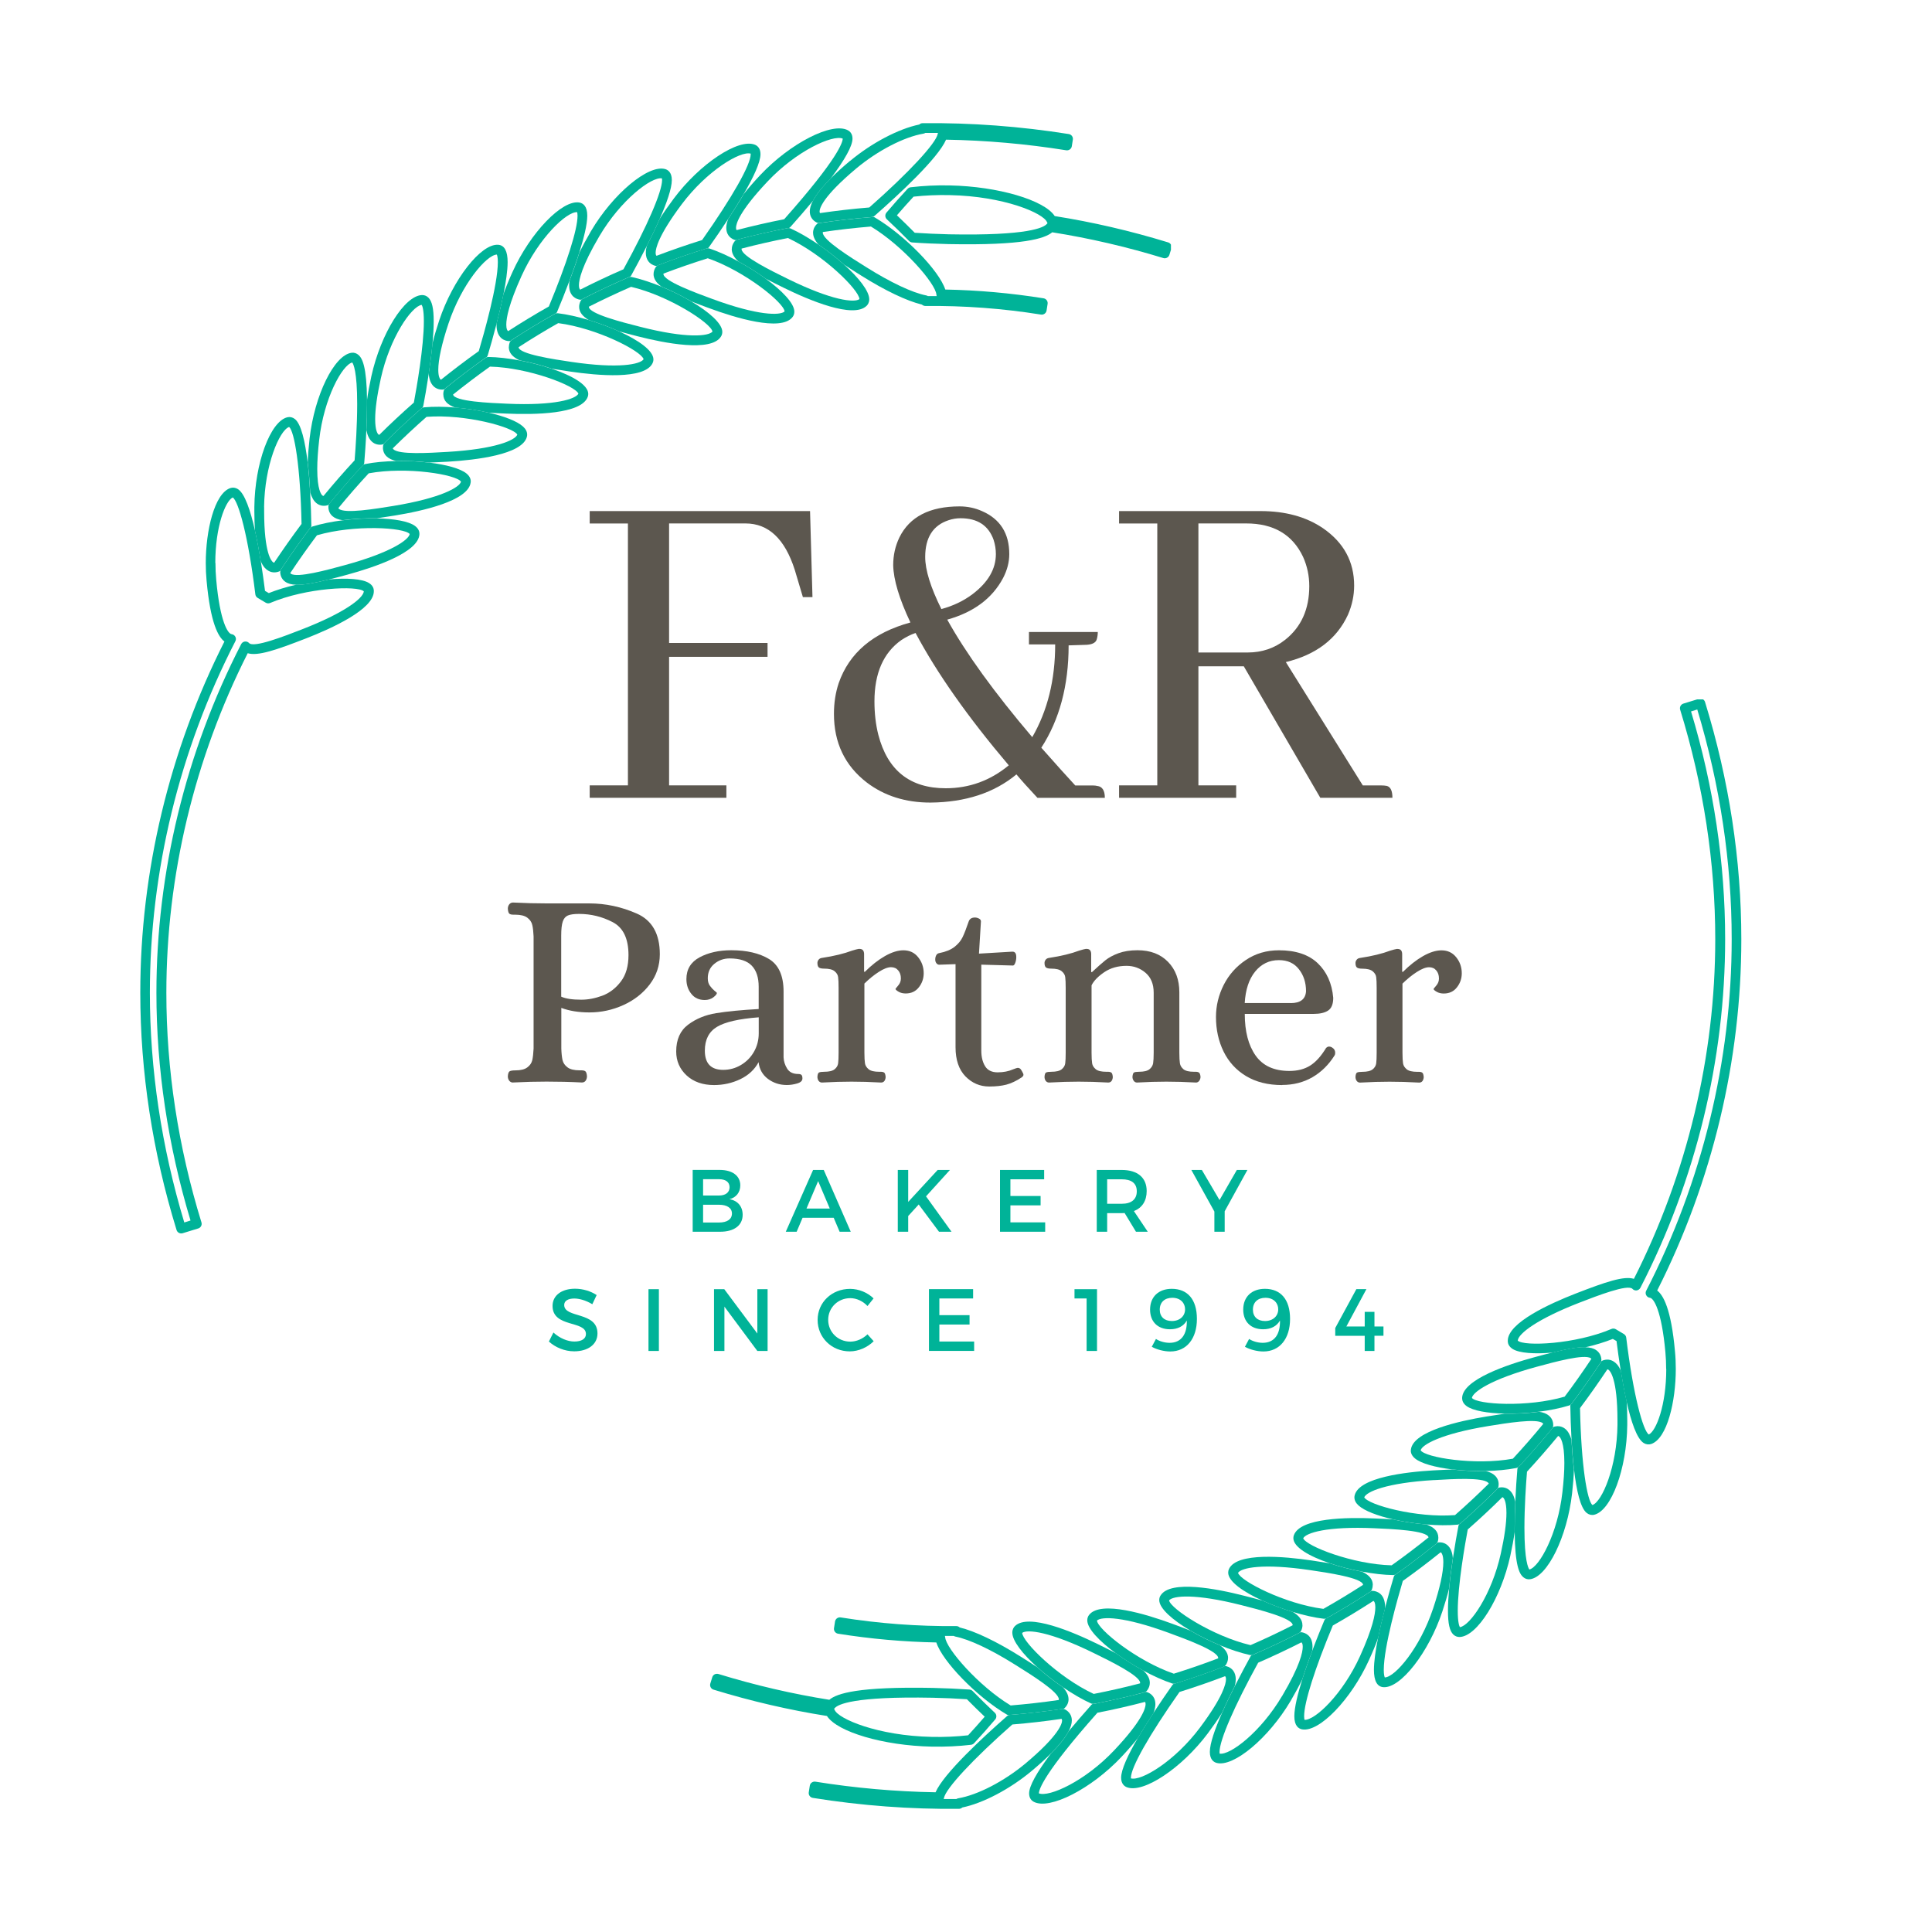 <svg xmlns="http://www.w3.org/2000/svg" xmlns:xlink="http://www.w3.org/1999/xlink" id="Layer_1" viewBox="0 0 375 375"><defs><style>      .st0 {        clip-path: url(#clippath-4);      }      .st1 {        fill: none;      }      .st2 {        clip-path: url(#clippath-1);      }      .st3 {        clip-path: url(#clippath-5);      }      .st4 {        clip-path: url(#clippath-3);      }      .st5 {        fill: #00b398;      }      .st6 {        fill: #5c574f;      }      .st7 {        clip-path: url(#clippath-2);      }      .st8 {        clip-path: url(#clippath);      }    </style><symbol id="glyph0-0" viewBox="0 0 9.7 11.99"><path class="st5" d="M0,11.99V0h5.33c2.71,0,4.37,1.23,4.37,3.29,0,1.61-.96,2.76-2.57,3.03,1.3.31,2.11,1.32,2.11,2.68,0,1.87-1.54,3-4.02,3H0ZM2.02,10.2h3.08c1.29,0,2.06-.55,2.06-1.56s-.77-1.61-2.06-1.61h-3.08v3.17ZM2.02,5.24h3.08c1.58,0,2.52-.63,2.52-1.7,0-1.13-.94-1.75-2.52-1.75h-3.08v3.44Z"></path></symbol><symbol id="glyph0-1" viewBox="0 0 12.61 11.99"><path class="st5" d="M9.3,2.71l1.15-2.71h2.16l-5.24,11.99h-2.07L0,0h2.11l1.15,2.71h6.05ZM8.54,4.5h-4.52l2.26,5.33,2.26-5.33Z"></path></symbol><symbol id="glyph0-10" viewBox="0 0 4.37 11.99"><path class="st5" d="M4.37,0v11.99H0v-1.8h2.35V0h2.02Z"></path></symbol><symbol id="glyph0-11" viewBox="0 0 9.1 12.16"><path class="st5" d="M3.93,0c3.17,0,5.17,2.5,5.17,6.32s-1.85,5.84-4.88,5.84c-2.55,0-4.21-1.54-4.21-4.03,0-2.33,1.46-3.82,3.86-3.82,1.51,0,2.64.58,3.27,1.7.07-2.59-1.01-4.33-3.34-4.33-.91,0-1.92.27-2.65.75L.34.91c.98-.55,2.4-.91,3.58-.91ZM4.23,5.91c-1.45,0-2.34.84-2.34,2.21,0,1.46.98,2.3,2.43,2.3,1.73,0,2.5-1.18,2.48-2.23.02-1.23-.94-2.28-2.57-2.28Z"></path></symbol><symbol id="glyph0-12" viewBox="0 0 9.35 11.99"><path class="st5" d="M2.16,4.75l3.89,7.25h-1.95L0,4.45v-1.51h5.72V0h1.89v2.95h1.75v1.8h-1.75v2.84h-1.89v-2.84h-3.56Z"></path></symbol><symbol id="glyph0-2" viewBox="0 0 10.43 11.99"><path class="st5" d="M8,0h2.43l-4.95,6.87,4.64,5.12h-2.38L2.02,5.79v6.2H0V0h2.02v3.05l2.04,2.24L8,0Z"></path></symbol><symbol id="glyph0-3" viewBox="0 0 8.77 11.99"><path class="st5" d="M8.57,10.18v1.82H0V0h8.77v1.82H2.02v3.3h5.86v1.82H2.02v3.24h6.54Z"></path></symbol><symbol id="glyph0-4" viewBox="0 0 9.9 11.99"><path class="st5" d="M7.61,0h2.29l-2.69,4.01c1.59.62,2.48,1.97,2.48,3.89,0,2.6-1.77,4.09-4.83,4.09H0V0h2.02v3.61h2.84c.19,0,.38,0,.55.02L7.61,0ZM2.02,5.43v4.75h2.84c1.85,0,2.91-.75,2.91-2.33s-1.06-2.42-2.91-2.42h-2.84Z"></path></symbol><symbol id="glyph0-5" viewBox="0 0 10.88 11.99"><path class="st5" d="M6.48,3.99l4.4,8h-2.05l-3.36-5.84-3.43,5.84H0L4.47,3.92V0h2v3.99Z"></path></symbol><symbol id="glyph0-6" viewBox="0 0 9.42 12.15"><path class="st5" d="M5.07,12.15c-2.6,0-4.37-1.29-4.37-3.34,0-4.27,6.48-2.78,6.48-5.45,0-.93-.84-1.46-2.25-1.46-1.29,0-2.83.62-4.06,1.75l-.88-1.75C1.23.77,3.02,0,4.9,0c2.64,0,4.52,1.32,4.52,3.46.02,4.32-6.46,2.91-6.46,5.54,0,.8.77,1.25,1.95,1.25.91,0,2.21-.32,3.51-1.11l.84,1.78c-1.11.74-2.64,1.23-4.2,1.23Z"></path></symbol><symbol id="glyph0-7" viewBox="0 0 2.02 11.99"><path class="st5" d="M2.02,0v11.99H0V0h2.02Z"></path></symbol><symbol id="glyph0-8" viewBox="0 0 10.4 11.99"><path class="st5" d="M10.4,0v11.99h-1.99V3.38L1.99,11.99H0V0h2.02v8.6L8.41,0h1.99Z"></path></symbol><symbol id="glyph0-9" viewBox="0 0 10.88 12.13"><path class="st5" d="M6.3,12.13c-3.55,0-6.3-2.62-6.3-6.03S2.72,0,6.24,0c1.7,0,3.43.77,4.64,1.97l-1.2,1.34c-.91-.88-2.14-1.42-3.34-1.42-2.4,0-4.29,1.87-4.29,4.23s1.89,4.21,4.29,4.21c1.21,0,2.46-.58,3.34-1.53l1.18,1.48c-1.17,1.14-2.86,1.85-4.56,1.85Z"></path></symbol><symbol id="glyph1-0" viewBox="0 0 0 0"><path class="st1" d="M0,0"></path></symbol><symbol id="glyph2-1" viewBox="0 0 43.23 55.66"><path class="st6" d="M26.53,0v2.41h-11.12v24.95h19.11v2.69H15.41v23.2h14.84c4.45,0,7.63-3,9.55-9,.12-.38.22-.69.28-.94l1.3-4.36h1.86l-.47,16.7H0v-2.41h7.42V2.41H0V0h26.53Z"></path></symbol><symbol id="glyph2-2" viewBox="0 0 52.59 57.5"><path class="st6" d="M17.72,47.67c0,3.77,1.52,6.15,4.55,7.14.74.25,1.51.38,2.31.38,3.28,0,5.41-1.39,6.41-4.17.3-.93.45-1.86.45-2.78,0-2.91-1.52-5.51-4.55-7.8-1.73-1.3-3.74-2.26-6.03-2.88-2.09,4.21-3.14,7.58-3.14,10.11ZM21.7,2.78c-6.93,0-11.29,3.46-13.08,10.39-.5,1.98-.75,4.14-.75,6.48,0,5.45,1.73,9.41,5.2,11.88.93.61,1.85,1.08,2.78,1.39,4.14-7.79,10.18-16.36,18.09-25.69-3.59-2.97-7.68-4.45-12.25-4.45ZM45.55,30.52h-.09.27l2.89.09c1.41,0,2.22.37,2.41,1.11.12.43.19.89.19,1.39h-13.36v-2.41h5.09c0-6.87-1.48-12.87-4.45-18-7.36,8.66-12.86,16.26-16.5,22.81,5.12,1.43,8.74,4.12,10.84,8.08.8,1.54,1.2,3.09,1.2,4.64,0,4.02-1.76,6.8-5.28,8.34-1.37.61-2.82.92-4.36.92-5.81,0-9.71-2.01-11.69-6.03-.8-1.67-1.2-3.46-1.2-5.38.06-2.84,1.18-6.55,3.34-11.12-7.24-1.98-11.88-5.91-13.92-11.78-.62-1.86-.92-3.84-.92-5.94C0,11.62,2.13,7.17,6.39,3.89,9.8,1.3,13.91,0,18.73,0c6.8.06,12.37,1.88,16.7,5.47.93-1.12,2.29-2.63,4.08-4.55h13.08c0,1.43-.5,2.2-1.48,2.31-.25.06-.53.09-.84.09h-3.42c-1.49,1.61-3.69,4.05-6.59,7.33,3.53,5.45,5.3,12.07,5.3,19.86Z"></path></symbol><symbol id="glyph2-3" viewBox="0 0 53.06 55.66"><path class="st6" d="M22.73,0v2.41h-7.33v23.11h8.81L39.06,0h14c0,1.36-.37,2.13-1.11,2.31-.31.06-.68.09-1.11.09h-3.53l-14.94,23.94c5.88,1.43,9.89,4.49,12.06,9.19.8,1.85,1.2,3.74,1.2,5.66,0,4.63-2.01,8.34-6.03,11.12-3.27,2.23-7.32,3.34-12.14,3.34H0v-2.41h7.42V2.41H0V0h22.73ZM24.69,53.25c5.31,0,8.99-2.17,11.03-6.5.8-1.79,1.2-3.68,1.2-5.66,0-4.46-1.55-7.92-4.64-10.39-2.09-1.67-4.54-2.5-7.33-2.5h-9.55v25.05h9.28Z"></path></symbol><symbol id="glyph3-1" viewBox="0 0 29.5 34.94"><path class="st6" d="M1,0C.7,0,.45.12.27.36c-.18.24-.27.52-.27.86.04.54.16.86.36.97.2.11.55.17,1.08.17,1.05,0,1.83.19,2.34.58.52.38.84.86.97,1.42.12.57.21,1.32.25,2.23v21.77c-.04.91-.12,1.64-.25,2.2-.12.57-.45,1.05-.97,1.44-.51.38-1.29.58-2.34.58h-.33c-.38,0-.65.06-.81.19-.16.12-.26.45-.3.97,0,.32.09.6.27.84.19.24.43.36.73.36,2.38-.12,4.57-.17,6.58-.17h8.22c3.18,0,6.25-.66,9.23-1.97,2.98-1.31,4.47-3.95,4.47-7.89,0-2.2-.66-4.16-1.97-5.88s-3.02-3.05-5.12-4c-2.11-.95-4.29-1.42-6.56-1.42-2.09,0-3.91.29-5.47.88v-7.89c.03-.92.11-1.66.23-2.23.13-.56.46-1.04.97-1.42.51-.39,1.3-.58,2.36-.58h.33c.36,0,.62-.06.78-.19.16-.12.27-.45.31-.95,0-.34-.09-.62-.25-.86-.17-.24-.41-.36-.73-.36-2.34.12-4.63.17-6.86.17-1.97,0-4.14-.05-6.52-.17ZM14.27,16.08c1.31,0,2.67.26,4.08.78,1.41.53,2.6,1.45,3.59,2.75.99,1.3,1.48,3.01,1.48,5.12,0,3.22-1.03,5.35-3.08,6.41-2.04,1.06-4.21,1.59-6.52,1.59-.96,0-1.68-.1-2.16-.3-.47-.2-.8-.59-1-1.19-.2-.59-.3-1.5-.3-2.73v-11.84c.88-.4,2.17-.59,3.89-.59Z"></path></symbol><symbol id="glyph3-2" viewBox="0 0 24.52 26.16"><path class="st6" d="M7.36,0c-2.2,0-3.98.62-5.33,1.86C.68,3.11,0,4.66,0,6.52c0,2.31.77,4.04,2.3,5.19,1.54,1.16,3.37,1.91,5.48,2.25,2.12.34,4.87.61,8.23.8v4.33c0,1.79-.45,3.15-1.34,4.08-.9.94-2.33,1.41-4.3,1.41-1.14,0-2.12-.35-2.97-1.05-.84-.69-1.27-1.62-1.27-2.8,0-.59.13-1.07.41-1.45.28-.39.58-.71.89-.97.31-.25.47-.39.47-.42,0-.22-.23-.51-.69-.86-.46-.34-1.02-.52-1.67-.52-1.11,0-1.98.4-2.61,1.2-.64.8-.95,1.75-.95,2.86,0,1.89.85,3.3,2.55,4.22,1.7.91,3.75,1.38,6.17,1.38,2.99,0,5.43-.57,7.31-1.7,1.88-1.14,2.83-3.24,2.83-6.31V5.38c.03-.77.27-1.51.7-2.2.44-.69,1.15-1.03,2.14-1.03.29,0,.5-.06.62-.17.13-.11.2-.34.2-.7,0-.45-.34-.77-1.02-.97-.68-.2-1.34-.3-2-.3-1.4,0-2.62.4-3.69,1.2-1.05.8-1.65,1.88-1.8,3.23-.77-1.43-1.95-2.53-3.55-3.3-1.59-.76-3.29-1.14-5.11-1.14ZM9.11,2.95c1.24,0,2.39.31,3.45.94s1.9,1.47,2.52,2.55c.62,1.08.94,2.28.94,3.59v3.12c-3.84-.29-6.55-.91-8.12-1.86-1.56-.95-2.34-2.48-2.34-4.61,0-2.49,1.19-3.73,3.56-3.73Z"></path></symbol><symbol id="glyph3-3" viewBox="0 0 20.61 25.94"><path class="st6" d="M.88,0C.61,0,.4.11.23.33c-.16.23-.23.49-.23.78.03.47.13.75.31.84.19.09.52.14,1,.14.95,0,1.62.16,2.02.48.41.33.63.72.69,1.16.06.44.09,1.13.09,2.08v12.56c0,.95-.03,1.64-.09,2.08-.05.44-.28.82-.69,1.16-.4.33-1.07.5-2.02.5-.44,0-.77.06-.98.19s-.33.43-.33.91c0,.22.07.43.22.62.14.2.36.32.66.36,2.38.36,4.33.84,5.86,1.42.62.19,1.05.3,1.27.33h.17c.58,0,.88-.34.88-1.03v-3.41h.16c1.28,1.28,2.58,2.3,3.89,3.05,1.32.75,2.52,1.12,3.58,1.12,1.2,0,2.15-.45,2.86-1.34.72-.9,1.08-1.93,1.08-3.11,0-1.02-.31-1.93-.94-2.73-.62-.8-1.47-1.2-2.56-1.2-.52,0-.98.11-1.36.33-.38.22-.59.4-.62.55.04.07.22.3.55.69.33.38.5.83.5,1.34,0,.66-.18,1.18-.53,1.58-.34.41-.81.61-1.39.61-.62,0-1.41-.3-2.36-.91-.95-.61-1.88-1.36-2.8-2.27V5.81c0-.95.04-1.64.11-2.08.07-.44.31-.82.72-1.16.41-.32,1.08-.48,2.03-.48h.33c.29,0,.51-.06.66-.17.14-.11.23-.38.27-.81,0-.29-.07-.55-.22-.78-.15-.22-.37-.33-.66-.33-2.12.12-4.03.17-5.75.17s-3.55-.05-5.7-.17Z"></path></symbol><symbol id="glyph3-4" viewBox="0 0 17.11 32.8"><path class="st6" d="M10.47,0c-1.79,0-3.33.66-4.61,1.97-1.28,1.32-1.92,3.21-1.92,5.66v16.12l-3.17-.11c-.22,0-.4.1-.55.3-.15.2-.22.43-.22.69,0,.32.06.6.19.84.12.24.32.38.58.42,1.28.25,2.27.66,2.98,1.22.72.57,1.24,1.2,1.56,1.88.33.68.73,1.71,1.2,3.09.19.48.59.72,1.2.72.26,0,.52-.07.77-.2.26-.12.39-.31.39-.56l-.38-6.25,6.41.38h.11c.48,0,.72-.35.72-1.05,0-.4-.07-.77-.2-1.12-.12-.34-.28-.52-.45-.52l-6.14.17V6.97c0-1.21.24-2.21.73-3.02.49-.8,1.3-1.2,2.44-1.2s2.14.2,3.02.59c.48.19.77.28.88.28.26,0,.46-.11.61-.31.14-.2.29-.46.44-.78.04-.07.06-.17.06-.28,0-.15-.12-.31-.34-.48-1.05-.7-2.05-1.16-2.98-1.41-.93-.24-2.03-.36-3.31-.36Z"></path></symbol><symbol id="glyph3-5" viewBox="0 0 30.27 25.94"><path class="st6" d="M.88,0C.61,0,.4.11.23.33c-.16.23-.23.49-.23.78.03.47.13.75.31.84.19.09.52.14,1,.14.95,0,1.62.16,2.02.48.41.33.63.72.69,1.16.06.44.09,1.13.09,2.08v12.56c0,.95-.03,1.64-.09,2.08-.05.44-.28.82-.69,1.16-.4.33-1.07.5-2.02.5-.44,0-.77.06-.98.19s-.33.43-.33.91c0,.22.07.43.22.62.14.2.36.32.66.36,2.38.36,4.33.84,5.86,1.42.62.19,1.05.3,1.27.33h.17c.58,0,.88-.34.88-1.03v-3.47h.16c1.06.99,1.92,1.75,2.58,2.28s1.5.99,2.55,1.38c1.04.38,2.27.58,3.7.58,2.49,0,4.46-.75,5.92-2.25,1.47-1.5,2.2-3.48,2.2-5.92V5.81c0-.95.04-1.64.11-2.08.07-.44.3-.82.7-1.16.41-.32,1.08-.48,2.03-.48h.33c.29,0,.51-.06.66-.17.14-.11.24-.38.28-.81,0-.29-.09-.55-.25-.78-.17-.22-.38-.33-.62-.33-2.12.12-4.05.17-5.77.17s-3.55-.05-5.7-.17c-.25,0-.46.11-.62.33-.17.23-.25.49-.25.78.04.47.14.75.3.84.16.09.49.14.97.14.95,0,1.62.16,2.02.48.41.33.64.72.72,1.16.07.44.11,1.13.11,2.08v11.62c0,1.69-.53,2.98-1.59,3.88-1.05.89-2.28,1.34-3.67,1.34-1.68,0-3.12-.41-4.33-1.23-1.21-.82-2.03-1.67-2.47-2.55V5.81c0-.95.04-1.64.11-2.08.07-.44.31-.82.72-1.16.41-.32,1.08-.48,2.03-.48h.33c.29,0,.51-.06.66-.17.14-.11.23-.38.27-.81,0-.29-.07-.55-.22-.78-.15-.22-.37-.33-.66-.33-2.12.12-4.03.17-5.75.17s-3.55-.05-5.7-.17Z"></path></symbol><symbol id="glyph3-6" viewBox="0 0 23.14 26.16"><path class="st6" d="M12.83,0c-2.74,0-5.07.59-7,1.75-1.92,1.16-3.37,2.75-4.36,4.77-.98,2.01-1.47,4.24-1.47,6.7,0,2.16.5,4.23,1.5,6.22,1.01,1.99,2.45,3.6,4.31,4.84,1.86,1.25,4,1.88,6.41,1.88,3.26,0,5.77-.84,7.52-2.5,1.76-1.67,2.77-3.91,3.02-6.72,0-1.21-.33-2.03-.98-2.47s-1.61-.66-2.86-.66H5.59c0-3.4.7-6.09,2.11-8.09,1.41-1.99,3.59-2.98,6.55-2.98,1.57,0,2.91.34,4,1.02,1.1.68,2.14,1.82,3.12,3.44.19.18.37.27.55.27.26,0,.48-.07.67-.22.36-.22.55-.55.55-.98,0-.22-.04-.39-.11-.5-1.14-1.82-2.57-3.24-4.31-4.25-1.73-1-3.7-1.5-5.89-1.5ZM14.53,15.91c1.86,0,2.85.77,2.95,2.3,0,1.68-.46,3.1-1.38,4.27-.91,1.18-2.2,1.77-3.89,1.77-1.87,0-3.4-.74-4.61-2.22-1.2-1.48-1.87-3.52-2.02-6.11h8.94Z"></path></symbol><clipPath id="clippath"><rect class="st1" x="27.18" y="94" width="45.82" height="145.59"></rect></clipPath><clipPath id="clippath-1"><rect class="st1" x="171" y="35" width="56.28" height="16"></rect></clipPath><clipPath id="clippath-2"><rect class="st1" x="157" y="23.59" width="52" height="20.41"></rect></clipPath><clipPath id="clippath-3"><rect class="st1" x="292" y="135.75" width="46.04" height="145.25"></rect></clipPath><clipPath id="clippath-4"><rect class="st1" x="137.79" y="324" width="56.21" height="16"></rect></clipPath><clipPath id="clippath-5"><rect class="st1" x="156" y="331" width="53" height="20.4"></rect></clipPath></defs><g id="surface1"><path class="st5" d="M142.86,44.23c0,.22.04.34.13.43,3.02-.79,6.12-1.5,9.22-2.11,10.51-11.84,11.36-14.96,11.36-15.65-1.96-.79-8.95,2.34-14.62,8.36-5.5,5.84-6.09,8.21-6.09,8.96ZM153.42,44.05c-.09.1-.19.16-.31.22-.08,0-.16,0-.23.01-3.26.62-6.55,1.38-9.78,2.23-.08.02-.15.06-.22.1-.11,0-.23-.02-.34-.06-1.01-.39-1.57-1.21-1.57-2.32,0-.5.12-1.08.37-1.72,1.08-1.65,2.12-3.3,3.02-4.86.9-1.13,1.97-2.36,3.22-3.69,5.82-6.17,13.91-10.32,16.99-8.68.34.18.9.63.9,1.62,0,1.41-1.43,4.02-4.24,7.76-1.64,1.64-2.78,3.07-3.42,4.3-1.3,1.57-2.76,3.26-4.39,5.09"></path><path class="st5" d="M127.26,49.05c0,.35.07.51.18.6,2.92-1.11,5.89-2.14,8.84-3.06,5.91-8.41,9.43-14.63,9.43-16.66v-.11c-2-.57-8.49,3.29-13.41,9.86-4.54,6.07-5.04,8.57-5.04,9.36ZM137.64,47.95c-.08.11-.18.19-.29.25-.08,0-.16.01-.24.04-3.13.97-6.29,2.06-9.38,3.25-.08.03-.14.07-.21.12-.12.02-.23.01-.35-.02-1.15-.31-1.82-1.23-1.82-2.54,0-.38.06-.82.18-1.29.88-1.75,1.75-3.55,2.52-5.29.75-1.2,1.66-2.5,2.73-3.93,5.05-6.76,12.56-11.74,15.75-10.45.4.16,1.08.62,1.08,1.82,0,1.59-1.34,4.46-3.25,7.73-.91,1.56-1.94,3.21-3.02,4.86-1.21,1.86-2.48,3.71-3.7,5.43"></path><path class="st5" d="M116.35,45.82c-3.47,5.88-3.98,8.5-3.98,9.54,0,.54.12.76.25.86,2.76-1.4,5.57-2.73,8.39-3.95,4.63-8.43,7.5-15.05,7.5-17.33,0-.16-.02-.26-.03-.32-2.02-.35-7.98,4.17-12.13,11.2ZM122.51,53.47c-.06.11-.15.2-.25.28-.08.01-.16.03-.24.06-3,1.3-6.01,2.71-8.92,4.2-.07.04-.13.09-.19.14-.12.03-.23.04-.35.02-.63-.1-2.09-.58-2.09-2.81,0-.25.02-.52.06-.81.66-1.77,1.34-3.66,1.91-5.48.62-1.28,1.37-2.67,2.27-4.21,4.27-7.24,11.14-12.98,14.41-12.04.48.14,1.28.6,1.28,2.12,0,1.64-.99,4.46-2.35,7.54-.76,1.73-1.63,3.54-2.52,5.29-1.06,2.1-2.13,4.09-3.02,5.71"></path><path class="st5" d="M112.02,41.18c-2.03-.13-7.43,4.97-10.79,12.38-2.44,5.39-2.96,8.11-2.96,9.45,0,.86.19,1.15.37,1.26,2.58-1.67,5.23-3.28,7.89-4.78,3.49-8.39,5.57-14.95,5.57-17.6,0-.4-.05-.61-.08-.71ZM108.15,60.52c-.05.11-.13.21-.22.3-.08.02-.16.05-.24.09-2.84,1.6-5.66,3.31-8.39,5.09-.07.04-.12.1-.18.16-.11.03-.23.05-.35.05-.72-.04-2.4-.44-2.4-3.21v-.16c.49-1.85.96-3.84,1.34-5.73.47-1.32,1.06-2.76,1.78-4.35,3.46-7.63,9.64-14.04,12.97-13.45.7.13,1.53.68,1.53,2.56,0,1.68-.66,4.34-1.56,7.18-.57,1.82-1.25,3.71-1.91,5.48-.89,2.38-1.77,4.54-2.38,5.98"></path><path class="st5" d="M85.48,73.62s.05.05.12.08c2.38-1.91,4.84-3.78,7.33-5.55.98-3.3,3.7-12.84,3.7-17.27,0-.94-.13-1.33-.2-1.47-2.01.08-6.82,5.7-9.38,13.39-1.3,3.9-1.98,7-1.98,8.99,0,1.34.32,1.75.41,1.84ZM94.66,69c-.04.12-.11.23-.19.33-.08.03-.15.07-.22.11-2.65,1.88-5.27,3.87-7.8,5.91-.07.05-.12.12-.17.18-.11.05-.22.08-.34.09-.7.03-1.3-.19-1.77-.63-.55-.53-.87-1.34-.96-2.46.28-1.88.55-3.92.73-5.86.33-1.35.77-2.84,1.31-4.48,2.64-7.94,8.09-14.93,11.45-14.68,1.21.09,1.83,1.22,1.83,3.36,0,1.64-.33,3.87-.81,6.25-.38,1.89-.86,3.88-1.34,5.73-.64,2.47-1.29,4.71-1.72,6.15"></path><path class="st5" d="M81.85,59.17c-1.99.29-6.18,6.36-7.93,14.27-.73,3.29-1.1,5.95-1.1,7.92,0,2.25.49,2.84.64,2.97.04.03.08.06.15.08,2.17-2.15,4.43-4.26,6.72-6.27.53-2.82,1.94-10.84,1.94-15.78,0-2.28-.3-3-.43-3.19ZM82.14,78.81c-.02.12-.08.24-.15.35-.07.04-.15.07-.21.13-2.45,2.14-4.85,4.39-7.15,6.68-.06.06-.11.13-.14.2-.1.06-.21.1-.33.12-.73.11-1.4-.07-1.92-.52-.55-.48-.92-1.22-1.12-2.27.07-1.63.12-3.37.12-5.07,0-.28,0-.54,0-.8.19-1.38.47-2.91.84-4.6,1.83-8.29,6.43-15.66,9.84-15.76.46-.01.88.16,1.22.49.72.7,1.04,2.12,1.04,4.61,0,1.3-.09,2.78-.23,4.32-.18,1.94-.45,3.97-.73,5.86-.39,2.58-.8,4.88-1.07,6.27"></path><path class="st5" d="M62.61,96.19s.1.07.18.08c1.94-2.36,3.97-4.69,6.04-6.92.2-2.43.5-6.8.5-10.93,0-6.38-.75-7.79-.96-8.06-1.95.48-5.5,6.94-6.41,14.98-.25,2.17-.38,4.09-.38,5.7,0,4.04.78,4.96,1.02,5.15ZM71.11,83.5c-.11,2.58-.29,4.88-.41,6.34-.01.13-.05.25-.11.36-.07.04-.14.09-.19.15-2.22,2.39-4.38,4.87-6.43,7.37-.05.07-.09.14-.12.21-.1.07-.2.13-.32.16-.77.2-1.48.05-2.07-.4-.54-.42-.95-1.12-1.24-2.08-.11-1.97-.27-3.99-.49-5.87.05-1.38.17-2.92.36-4.61.96-8.43,4.77-16.21,8.16-16.66.49-.06.95.09,1.34.43.74.65,1.58,2.26,1.65,8.73,0,.27,0,.52,0,.8,0,1.7-.05,3.45-.12,5.07"></path><path class="st5" d="M51.27,98.42c0,.28,0,.55,0,.82,0,8.26,1.45,9.68,1.73,9.89.06.04.12.08.22.08,1.7-2.55,3.48-5.08,5.31-7.52-.23-11.19-1.39-17.96-2.41-18.82-1.89.66-4.77,7.46-4.86,15.55ZM60.44,101.98c0,.12-.02.25-.07.36-.07.05-.13.11-.18.17-1.95,2.59-3.85,5.28-5.64,8-.05.07-.09.16-.11.24-.09.07-.18.14-.29.18-.79.29-1.56.21-2.22-.25-.28-.2-.82-.57-1.33-1.78-.32-1.97-.68-3.99-1.11-5.86-.07-1.1-.12-2.35-.12-3.8,0-.28,0-.55,0-.84.09-8.48,3.09-16.61,6.41-17.41.5-.12,1.02,0,1.45.34,1.23.96,2,4.38,2.48,8.41.22,1.88.38,3.9.49,5.87.13,2.29.2,4.51.23,6.37"></path><g class="st8"><path class="st5" d="M41.82,109.27c0,1.1.05,2.2.15,3.28.73,8.14,2.27,10.46,2.98,10.54.31.04.58.22.73.5.15.27.15.6,0,.88-10.85,21.1-16.59,44.69-16.59,68.21,0,14.89,2.25,29.9,6.68,44.6.4-.12.81-.25,1.21-.38-4.39-14.57-6.62-29.44-6.62-44.21,0-23.33,5.69-46.73,16.45-67.66.14-.28.41-.47.72-.51.3-.04.61.07.82.3.9.98,6.83-1.32,10.36-2.7,8.04-3.13,11.78-5.95,11.91-7.34-1.21-1.17-11.18-.72-18.19,2.26-.28.12-.6.09-.86-.06l-1.56-.93c-.25-.15-.42-.41-.45-.7-1.38-11.3-3.27-18.04-4.38-18.8-1.45.69-3.39,5.73-3.39,12.71ZM51.41,114.67l.76.45c1.6-.64,3.41-1.19,5.29-1.62,1.47.05,3.54-.32,6.43-1.04,3.46-.3,6.42-.11,7.72.7.75.46.93,1.05.95,1.45v.16c0,3.5-8.22,7.22-13.12,9.13-5.92,2.3-9.4,3.48-11.36,2.89-10.34,20.44-15.79,43.21-15.79,65.91,0,14.89,2.29,29.88,6.81,44.56.16.5-.12,1.03-.62,1.18-1.01.31-2.02.62-3.03.93-.5.15-1.03-.13-1.18-.63-4.67-15.17-7.04-30.67-7.04-46.06,0-23.48,5.64-47.03,16.33-68.16-1.17-.88-2.71-3.52-3.46-11.79-.11-1.13-.16-2.29-.16-3.45,0-6.24,1.66-13.46,4.75-14.54.49-.17,1.01-.1,1.48.19,1.33.83,2.45,4.15,3.34,8.12.42,1.88.79,3.89,1.11,5.86.33,2.05.6,4.04.82,5.77"></path></g><path class="st5" d="M181.82,57.48c-.04-.09-.05-.18-.06-.28-.15-2.17-6.45-9.44-12.71-13.23-3.12.26-6.25.61-9.31,1.06-.04.07-.04.11-.04.13,0,1.43,5.31,4.74,8.48,6.72,4.69,2.95,8.92,4.94,11.59,5.46.12.02.23.07.32.13h1.72ZM157.81,45.18h0c0-.43.13-1.07.74-1.69.09-.09.19-.15.3-.2.08.01.16.02.25,0,3.34-.5,6.73-.88,10.11-1.15.08,0,.16-.03.24-.06.11.02.22.05.32.11,5.89,3.47,12.52,10.34,13.71,14.01,6.34.12,12.75.69,19.07,1.7.52.08.87.57.79,1.08l-.2,1.29c-.04.25-.18.48-.38.62-.21.15-.46.21-.71.17-7.43-1.19-14.98-1.75-22.43-1.67-.26,0-.5-.11-.68-.27-2.89-.69-7.14-2.71-11.75-5.61-1.24-.78-2.34-1.47-3.32-2.12-1.5-1.35-3.22-2.7-4.98-3.9-.72-.82-1.07-1.56-1.07-2.31"></path><path class="st5" d="M166.82,58.06c-.09-1.79-6.97-8.63-13.89-11.86-3,.59-6.02,1.27-8.99,2.05v.1c-.01,1.38,5.87,4.26,9.03,5.81,8.51,4.18,12.88,4.63,13.84,3.9ZM142.04,48.35c0-.53.19-1.04.55-1.51.08-.1.18-.17.28-.23.07-.04.14-.08.22-.1,3.23-.86,6.52-1.61,9.78-2.23.08-.02.16-.02.23-.01.11,0,.23.03.34.07,1.71.78,3.59,1.88,5.44,3.14,1.76,1.2,3.48,2.55,4.98,3.9,2.82,2.54,4.86,5.1,4.86,6.72,0,.64-.29,1.05-.52,1.27-2.59,2.53-11.18-1.11-16.07-3.51-1.3-.64-2.46-1.22-3.5-1.76-1.62-1.18-3.45-2.34-5.31-3.35-.88-.82-1.29-1.59-1.29-2.41"></path><path class="st5" d="M137.38,50.13c-2.87.9-5.77,1.9-8.61,2.98v.07c0,1.36,6.2,3.64,9.53,4.86,8.82,3.25,13.14,3.23,13.99,2.41-.15-1.7-7.66-7.8-14.91-10.32ZM126.86,53.18c0-.45.14-.89.4-1.31.07-.11.16-.19.26-.27.06-.05.13-.09.21-.12,3.09-1.19,6.25-2.28,9.38-3.25.08-.02.16-.03.24-.04.11,0,.23,0,.34.04,1.76.59,3.71,1.47,5.63,2.52,1.86,1.01,3.7,2.16,5.31,3.35,3.2,2.34,5.55,4.79,5.55,6.39,0,.42-.13.8-.38,1.09-2.26,2.81-11.11.1-16.17-1.77-1.28-.47-2.43-.9-3.46-1.31-1.77-1.05-3.79-2.05-5.81-2.88-1.03-.78-1.51-1.56-1.51-2.45"></path><path class="st5" d="M122.48,55.68c-2.75,1.2-5.5,2.49-8.18,3.85v.02c0,1.35,6.47,3,9.95,3.88,9.05,2.31,13.3,1.84,14.04.93-.26-1.62-8.41-6.95-15.81-8.69ZM112.41,59.55c0-.36.09-.73.27-1.1.05-.12.14-.21.23-.29.06-.05.12-.11.19-.14,2.91-1.49,5.92-2.91,8.92-4.2.08-.04.16-.05.24-.06.11-.02.23-.02.34,0,1.8.4,3.8,1.06,5.77,1.87,2.02.83,4.04,1.83,5.81,2.88,3.46,2.05,6.02,4.29,6.02,5.91,0,.34-.1.66-.27.92-1.92,3.04-10.94,1.27-16.14-.06-1.3-.34-2.51-.65-3.62-.96-1.84-.84-3.88-1.59-5.89-2.2-1.21-.73-1.87-1.54-1.87-2.57"></path><path class="st5" d="M124.92,69.72c-.42-1.58-9.06-6.03-16.57-7-2.6,1.47-5.18,3.04-7.69,4.67.06,1.35,6.96,2.37,10.28,2.86,9.2,1.36,13.35.46,13.98-.52ZM98.77,67.37c0-.29.05-.59.16-.89.04-.12.11-.22.2-.31.05-.06.11-.12.18-.16,2.73-1.79,5.56-3.5,8.39-5.09.07-.04.16-.07.24-.09.11-.03.22-.04.34-.03,1.77.21,3.87.68,6,1.32,2.01.61,4.05,1.36,5.89,2.2,3.76,1.71,6.66,3.73,6.66,5.44,0,.27-.06.52-.17.74-1.57,3.23-10.7,2.4-15.99,1.62-1.27-.19-2.45-.37-3.54-.55-1.96-.67-4.14-1.23-6.28-1.63-1.35-.64-2.09-1.45-2.09-2.57"></path><path class="st5" d="M95.09,71.17c-2.43,1.73-4.83,3.55-7.15,5.41.23,1.34,7.16,1.64,10.52,1.78,9.27.41,13.29-.91,13.81-1.95-.59-1.53-9.62-5.06-17.18-5.25ZM86.04,76.52c0-.21.03-.43.08-.64.03-.12.09-.23.16-.33.05-.07.1-.13.17-.18,2.53-2.05,5.15-4.04,7.8-5.91.07-.05.14-.08.22-.11.11-.04.22-.06.34-.06,1.78.02,3.89.27,6.04.67,2.13.4,4.31.96,6.28,1.63,3.97,1.34,7.05,3.12,7.05,4.87,0,.2-.04.4-.1.57-1.22,3.37-10.36,3.48-15.7,3.25-1.29-.05-2.48-.11-3.59-.19-2-.46-4.23-.8-6.43-.98-1.49-.53-2.31-1.33-2.31-2.57"></path><path class="st5" d="M86.89,87.71c9.25-.55,13.11-2.26,13.52-3.35-.74-1.45-10.09-4.03-17.62-3.45-2.24,1.97-4.44,4.03-6.55,6.11.02.07.06.12.12.19,1.12,1.06,6.79.72,10.53.5ZM76.86,89.48c-.78-.2-1.38-.48-1.8-.88-.48-.45-.73-1.04-.73-1.7,0-.12.01-.25.03-.39.02-.12.07-.23.13-.34.04-.07.09-.14.14-.2,2.3-2.29,4.7-4.53,7.15-6.68.06-.06.14-.1.21-.13.1-.05.21-.09.33-.1,1.84-.16,3.93-.14,6.03.04,2.2.18,4.43.53,6.43.98,3.05.7,5.59,1.66,6.74,2.71.54.49.8,1.02.8,1.57,0,.14-.02.29-.05.41-.86,3.47-9.94,4.52-15.27,4.84-1.34.08-2.55.14-3.65.18-2.05-.25-4.29-.36-6.5-.31"></path><path class="st5" d="M71.57,91.87c-2.03,2.19-4.01,4.46-5.89,6.75.03.07.07.11.11.15,1.16.98,7.05,0,10.57-.57,9.23-1.51,12.88-3.64,13.12-4.71-.87-1.37-10.47-2.98-17.91-1.62ZM66.5,100.98c-.84-.13-1.48-.38-1.94-.77-.53-.45-.82-1.09-.82-1.82v-.1c0-.12.04-.24.09-.36.03-.07.07-.15.12-.21,2.05-2.5,4.21-4.98,6.43-7.37.05-.06.12-.11.19-.15.1-.06.2-.11.32-.13,1.8-.36,3.86-.54,5.96-.58,2.21-.05,4.45.07,6.5.31,3.26.39,6,1.13,7.2,2.11.83.68.87,1.39.8,1.77-.48,3.54-9.41,5.52-14.7,6.38-1.28.21-2.44.39-3.49.54-2.11-.04-4.42.08-6.68.37"></path><path class="st5" d="M79.52,103.65c-1.03-1.27-10.74-1.87-18,.25-1.78,2.37-3.52,4.84-5.18,7.33.04.07.08.1.12.13,1.22.86,7.02-.72,10.48-1.67,8.99-2.45,12.42-4.93,12.58-6.04ZM57.46,113.5c-.9-.03-1.58-.22-2.1-.59-.58-.41-.92-1.03-.97-1.8v-.07c0-.09.02-.19.04-.28.03-.08.06-.16.11-.24,1.8-2.73,3.7-5.42,5.64-8,.05-.07.12-.12.18-.17.09-.07.19-.13.3-.16,1.76-.54,3.77-.94,5.83-1.2,2.25-.29,4.57-.41,6.68-.37,3.34.07,6.16.55,7.39,1.47.7.52.85,1.11.85,1.51v.07c-.12,3.56-8.81,6.46-13.98,7.87-1.3.36-2.49.67-3.55.93-2.89.72-4.95,1.09-6.43,1.04"></path><g class="st2"><path class="st5" d="M177.31,38.18c-1.08,1.17-2.16,2.38-3.22,3.61,1.15,1.09,2.31,2.23,3.46,3.39,2.07.14,4.3.24,6.65.3,15.39.3,18.41-1.31,18.99-2.02l.14-.14c-.04-.06-.08-.12-.11-.2-.66-1.73-8.34-5.04-18.9-5.25-2.39-.05-4.75.05-7.01.3ZM204.25,45.08c-1.48,1.23-5.61,2.58-20.09,2.3-2.51-.06-4.9-.16-7.1-.32-.23-.02-.45-.12-.61-.28-1.43-1.46-2.88-2.88-4.31-4.21-.2-.19-.3-.44-.3-.69,0-.21.07-.43.22-.61,1.34-1.57,2.71-3.13,4.1-4.62.15-.16.36-.27.58-.3,2.45-.29,5.02-.42,7.62-.36,9.39.19,18.36,2.86,20.36,5.95,7.35,1.16,14.75,2.88,22.02,5.11.24.07.44.24.55.46.12.22.14.48.07.72l-.38,1.23c-.07.24-.24.44-.46.56s-.48.14-.72.07c-7.11-2.18-14.36-3.86-21.55-5"></path></g><g class="st7"><path class="st5" d="M159.08,41.05c0,.12.02.23.09.31,3.16-.46,6.37-.83,9.56-1.09,7.62-6.72,12.95-12.45,13.28-14.28.01-.07.03-.13.05-.19-.82,0-1.64,0-2.46,0-.11.07-.23.12-.36.14-3.77.64-8.88,3.29-13.02,6.74-6.63,5.56-7.14,7.81-7.14,8.37ZM165.01,31.23c4.2-3.5,9.4-6.23,13.42-7.06.17-.16.4-.26.64-.26,9.43-.1,18.97.61,28.38,2.11.52.08.87.57.79,1.08l-.2,1.28c-.04.25-.17.47-.38.62-.21.15-.46.21-.71.17-7.73-1.24-15.57-1.93-23.32-2.06-1.56,3.62-9.21,10.7-13.88,14.79-.09.08-.2.13-.31.17-.08.03-.16.05-.24.06-3.37.27-6.77.66-10.11,1.15-.09.02-.17.01-.25,0-.11-.01-.22-.04-.32-.09-.86-.44-1.34-1.2-1.34-2.15,0-.61.21-1.3.62-2.09.64-1.22,1.79-2.66,3.42-4.3,1.05-1.06,2.31-2.2,3.78-3.43"></path></g><use width="9.7" height="11.99" transform="translate(134.45 239.08) scale(1 -1)" xlink:href="#glyph0-0"></use><use width="12.61" height="11.99" transform="translate(152.52 239.08) scale(1 -1)" xlink:href="#glyph0-1"></use><use width="10.43" height="11.99" transform="translate(174.26 239.08) scale(1 -1)" xlink:href="#glyph0-2"></use><use width="8.77" height="11.99" transform="translate(194.1 239.08) scale(1 -1)" xlink:href="#glyph0-3"></use><use width="8.77" height="11.99" transform="translate(180.31 262.21) scale(1 -1)" xlink:href="#glyph0-3"></use><use width="9.9" height="11.99" transform="translate(212.88 239.08) scale(1 -1)" xlink:href="#glyph0-4"></use><use width="10.88" height="11.99" transform="translate(231.24 239.08) scale(1 -1)" xlink:href="#glyph0-5"></use><use width="9.42" height="12.15" transform="translate(106.55 262.29) scale(1 -1)" xlink:href="#glyph0-6"></use><use width="2.02" height="11.99" transform="translate(125.87 262.22) scale(1 -1)" xlink:href="#glyph0-7"></use><use width="10.4" height="11.99" transform="translate(138.59 262.22) scale(1 -1)" xlink:href="#glyph0-8"></use><use width="10.88" height="12.13" transform="translate(158.7 262.3) scale(1 -1)" xlink:href="#glyph0-9"></use><use transform="translate(196.37 262.22) scale(1 -1)" xlink:href="#glyph1-0"></use><use width="4.37" height="11.99" transform="translate(208.56 262.22) scale(1 -1)" xlink:href="#glyph0-10"></use><use width="9.1" height="12.16" transform="translate(223.22 262.32) scale(1 -1)" xlink:href="#glyph0-11"></use><use width="9.1" height="12.16" transform="translate(241.3 262.32) scale(1 -1)" xlink:href="#glyph0-11"></use><use width="9.35" height="11.99" transform="translate(259.17 262.22) scale(1 -1)" xlink:href="#glyph0-12"></use><use width="43.23" height="55.66" transform="translate(114.46 154.85) scale(1 -1)" xlink:href="#glyph2-1"></use><use width="52.59" height="57.5" transform="translate(161.86 155.78) scale(1 -1)" xlink:href="#glyph2-2"></use><use width="53.06" height="55.66" transform="translate(217.21 154.85) scale(1 -1)" xlink:href="#glyph2-3"></use><use width="29.5" height="34.94" transform="translate(98.57 210.12) scale(1 -1)" xlink:href="#glyph3-1"></use><use width="24.52" height="26.16" transform="translate(131.25 210.61) scale(1 -1)" xlink:href="#glyph3-2"></use><use width="20.61" height="25.94" transform="translate(158.66 210.12) scale(1 -1)" xlink:href="#glyph3-3"></use><use width="20.61" height="25.94" transform="translate(263.1 210.13) scale(1 -1)" xlink:href="#glyph3-3"></use><use width="17.11" height="32.8" transform="translate(181.53 210.89) scale(1 -1)" xlink:href="#glyph3-4"></use><use width="30.27" height="25.94" transform="translate(202.74 210.12) scale(1 -1)" xlink:href="#glyph3-5"></use><use width="23.14" height="26.16" transform="translate(236.02 210.61) scale(1 -1)" xlink:href="#glyph3-6"></use><path class="st5" d="M222.36,330.76c0-.21-.04-.34-.13-.42-3.02.79-6.12,1.5-9.22,2.1-10.51,11.85-11.36,14.96-11.36,15.65,1.96.79,8.95-2.34,14.62-8.36,5.5-5.83,6.09-8.21,6.09-8.96ZM211.8,330.94c.09-.09.19-.16.31-.22.08,0,.16,0,.24,0,3.26-.63,6.55-1.38,9.78-2.23.08-.02.15-.06.22-.1.12,0,.23.02.34.06,1.01.39,1.57,1.21,1.57,2.32,0,.5-.12,1.08-.36,1.72-1.08,1.65-2.12,3.3-3.03,4.86-.9,1.13-1.97,2.36-3.22,3.69-5.82,6.17-13.92,10.32-17,8.69-.34-.18-.9-.63-.9-1.62,0-1.42,1.43-4.02,4.24-7.76,1.64-1.64,2.78-3.08,3.42-4.3,1.3-1.56,2.76-3.26,4.39-5.09"></path><path class="st5" d="M237.96,325.95c0-.35-.07-.51-.18-.6-2.92,1.11-5.89,2.14-8.84,3.06-5.91,8.41-9.43,14.63-9.43,16.66v.11c2,.57,8.49-3.29,13.41-9.86,4.54-6.07,5.04-8.57,5.04-9.36ZM227.58,327.05c.08-.11.18-.19.29-.25.08,0,.16,0,.23-.04,3.13-.96,6.29-2.06,9.39-3.25.07-.03.14-.07.21-.12.11-.01.23-.01.34.02,1.16.31,1.82,1.23,1.82,2.53,0,.39-.06.82-.18,1.29-.88,1.74-1.75,3.55-2.52,5.28-.75,1.2-1.66,2.51-2.72,3.93-5.05,6.76-12.56,11.74-15.75,10.45-.4-.16-1.08-.62-1.08-1.83,0-1.59,1.34-4.46,3.25-7.73.91-1.56,1.95-3.21,3.03-4.86,1.21-1.85,2.48-3.71,3.69-5.43"></path><path class="st5" d="M248.87,329.18c3.47-5.88,3.99-8.5,3.99-9.54,0-.54-.12-.76-.26-.86-2.75,1.4-5.57,2.72-8.39,3.95-4.63,8.43-7.5,15.05-7.5,17.33,0,.16.01.26.02.32,2.02.35,7.98-4.17,12.13-11.2ZM242.71,321.53c.06-.11.16-.21.25-.29.08-.01.16-.03.24-.06,3-1.29,6.01-2.71,8.92-4.2.07-.04.13-.09.2-.14.11-.02.23-.03.35-.02.63.11,2.09.58,2.09,2.81,0,.25-.02.53-.06.81-.67,1.77-1.34,3.66-1.91,5.48-.62,1.28-1.37,2.67-2.27,4.21-4.27,7.24-11.14,12.98-14.41,12.04-.48-.14-1.28-.6-1.28-2.12,0-1.64.99-4.46,2.35-7.54.76-1.73,1.63-3.54,2.52-5.28,1.06-2.1,2.14-4.09,3.02-5.71"></path><path class="st5" d="M253.2,333.82c2.03.13,7.43-4.97,10.79-12.38,2.44-5.39,2.96-8.11,2.96-9.45,0-.86-.19-1.16-.37-1.26-2.58,1.67-5.23,3.28-7.88,4.78-3.49,8.38-5.57,14.95-5.57,17.6,0,.4.05.61.08.71ZM257.07,314.48c.05-.12.13-.22.22-.31.09-.02.16-.05.24-.09,2.84-1.6,5.66-3.31,8.39-5.09.07-.05.12-.1.18-.16.11-.04.23-.06.34-.05.72.05,2.41.44,2.41,3.21v.16c-.49,1.85-.96,3.83-1.34,5.73-.47,1.31-1.06,2.75-1.79,4.34-3.46,7.63-9.64,14.04-12.97,13.45-.7-.13-1.52-.67-1.52-2.55,0-1.69.66-4.34,1.55-7.18.57-1.82,1.25-3.71,1.91-5.48.89-2.38,1.77-4.53,2.37-5.97"></path><path class="st5" d="M279.74,301.37s-.05-.05-.12-.07c-2.38,1.91-4.84,3.78-7.33,5.55-.98,3.3-3.7,12.83-3.7,17.27,0,.93.13,1.33.2,1.47,2.01-.07,6.82-5.7,9.38-13.39,1.3-3.9,1.98-7,1.98-8.99,0-1.34-.32-1.74-.41-1.84ZM270.56,305.99c.04-.12.11-.23.19-.33.08-.03.15-.06.22-.11,2.65-1.88,5.28-3.87,7.8-5.91.07-.05.12-.12.17-.19.11-.05.21-.08.33-.08.7-.04,1.31.19,1.77.63.55.53.87,1.34.96,2.46-.28,1.89-.55,3.92-.73,5.86-.33,1.34-.77,2.83-1.31,4.47-2.64,7.94-8.09,14.94-11.45,14.69-1.21-.09-1.83-1.23-1.83-3.36,0-1.64.33-3.88.81-6.25.38-1.89.85-3.88,1.34-5.73.64-2.48,1.29-4.71,1.72-6.16"></path><path class="st5" d="M283.37,315.83c1.99-.29,6.18-6.36,7.93-14.26.73-3.29,1.1-5.95,1.1-7.92,0-2.25-.49-2.84-.64-2.97-.04-.04-.09-.06-.15-.08-2.17,2.15-4.43,4.26-6.72,6.27-.53,2.82-1.94,10.85-1.94,15.78,0,2.28.3,3,.42,3.19ZM283.08,296.19c.02-.12.08-.24.15-.34.07-.04.14-.08.21-.13,2.45-2.15,4.86-4.39,7.15-6.68.06-.06.11-.13.15-.2.1-.06.21-.1.33-.12.73-.11,1.4.07,1.92.53.55.47.92,1.22,1.12,2.26-.07,1.63-.12,3.37-.12,5.07,0,.28,0,.54,0,.8-.19,1.38-.47,2.91-.84,4.6-1.83,8.3-6.43,15.66-9.84,15.76-.46.01-.88-.16-1.22-.48-.72-.7-1.04-2.12-1.04-4.61,0-1.29.09-2.78.23-4.32.18-1.94.45-3.97.73-5.86.39-2.58.8-4.88,1.07-6.27"></path><path class="st5" d="M302.61,278.81s-.1-.07-.18-.09c-1.95,2.36-3.98,4.69-6.04,6.93-.2,2.43-.5,6.8-.5,10.93,0,6.39.75,7.79.96,8.06,1.95-.48,5.5-6.95,6.41-14.98.25-2.17.38-4.09.38-5.7,0-4.04-.78-4.96-1.02-5.15ZM294.11,291.5c.12-2.58.29-4.88.41-6.34.01-.13.05-.25.11-.36.07-.04.14-.09.2-.15,2.22-2.39,4.38-4.87,6.43-7.37.05-.07.09-.14.12-.21.09-.07.2-.13.32-.16.77-.2,1.48-.06,2.07.4.54.42.95,1.12,1.24,2.08.11,1.97.27,3.99.49,5.87-.05,1.38-.17,2.92-.36,4.61-.96,8.43-4.78,16.21-8.16,16.66-.49.06-.95-.08-1.34-.42-.74-.65-1.58-2.26-1.64-8.74,0-.27,0-.52,0-.8,0-1.7.05-3.44.12-5.07"></path><path class="st5" d="M313.95,276.58c0-.28,0-.55,0-.82h0c0-8.26-1.45-9.69-1.74-9.89-.06-.04-.12-.08-.22-.08-1.7,2.55-3.48,5.08-5.31,7.52.23,11.19,1.39,17.96,2.41,18.82,1.89-.66,4.77-7.46,4.86-15.55ZM304.78,273.02c0-.12.02-.25.07-.36.07-.05.13-.11.18-.17,1.95-2.59,3.85-5.28,5.64-8,.05-.07.09-.16.12-.24.09-.07.18-.14.29-.18.79-.29,1.55-.21,2.21.25.28.2.82.57,1.33,1.78.32,1.97.68,3.99,1.11,5.86.08,1.1.12,2.36.12,3.8h0c0,.28,0,.55,0,.84-.09,8.48-3.09,16.61-6.41,17.41-.5.12-1.02,0-1.45-.34-1.23-.96-2-4.38-2.47-8.41-.22-1.88-.38-3.9-.49-5.87-.13-2.29-.2-4.51-.23-6.37"></path><g class="st4"><path class="st5" d="M323.4,265.72c0-1.1-.05-2.2-.15-3.28-.74-8.14-2.28-10.46-2.99-10.54-.31-.03-.58-.22-.73-.5-.15-.27-.15-.6,0-.88,10.85-21.1,16.59-44.69,16.59-68.21,0-14.89-2.25-29.89-6.68-44.6-.4.12-.81.25-1.21.38,4.39,14.57,6.62,29.44,6.62,44.21,0,23.33-5.69,46.73-16.45,67.66-.14.27-.41.46-.72.51-.3.04-.61-.07-.82-.3-.9-.97-6.82,1.33-10.36,2.7-8.04,3.13-11.78,5.95-11.91,7.34,1.21,1.17,11.18.72,18.19-2.26.28-.12.6-.1.86.06l1.56.93c.25.15.42.41.45.7,1.38,11.3,3.27,18.04,4.38,18.8,1.45-.69,3.39-5.73,3.39-12.71ZM313.81,260.33l-.76-.45c-1.6.64-3.41,1.19-5.29,1.62-1.47-.05-3.54.32-6.43,1.04-3.46.3-6.42.11-7.72-.7-.74-.47-.93-1.05-.95-1.45v-.16c0-3.5,8.22-7.22,13.12-9.13,5.92-2.3,9.4-3.48,11.36-2.88,10.34-20.44,15.79-43.21,15.79-65.91,0-14.89-2.29-29.88-6.81-44.55-.16-.5.12-1.03.62-1.19,1.01-.31,2.02-.62,3.03-.93.5-.16,1.03.12,1.18.63,4.67,15.17,7.04,30.67,7.04,46.06,0,23.48-5.64,47.03-16.33,68.16,1.16.88,2.71,3.52,3.45,11.79.11,1.13.16,2.29.16,3.45,0,6.24-1.66,13.46-4.75,14.54-.49.17-1.01.11-1.48-.18-1.33-.83-2.45-4.15-3.34-8.12-.42-1.87-.79-3.89-1.11-5.86-.33-2.05-.6-4.05-.82-5.77"></path></g><path class="st5" d="M183.4,317.52c.03.09.05.18.06.28.15,2.17,6.45,9.44,12.71,13.23,3.11-.26,6.25-.61,9.31-1.06.04-.06.04-.11.04-.13,0-1.43-5.31-4.74-8.48-6.72-4.69-2.95-8.92-4.93-11.59-5.46-.11-.02-.23-.07-.32-.13-.57,0-1.14,0-1.72,0ZM207.41,329.82h0c0,.43-.12,1.07-.74,1.69-.09.09-.19.15-.3.2-.08,0-.16-.02-.25,0-3.34.5-6.74.88-10.11,1.16-.08,0-.16.03-.24.05-.11-.02-.22-.05-.32-.11-5.89-3.47-12.52-10.34-13.71-14.01-6.35-.12-12.76-.69-19.07-1.7-.52-.08-.87-.57-.79-1.08l.2-1.29c.04-.25.18-.47.38-.62.21-.15.46-.21.71-.17,7.43,1.19,14.98,1.75,22.43,1.68.27,0,.5.1.68.27,2.89.69,7.14,2.71,11.75,5.61,1.24.77,2.34,1.47,3.32,2.12,1.5,1.35,3.22,2.7,4.98,3.89.73.82,1.07,1.57,1.07,2.31"></path><path class="st5" d="M198.4,316.93c.09,1.79,6.97,8.63,13.89,11.86,3-.59,6.02-1.27,8.99-2.05l.02-.09c0-1.39-5.88-4.27-9.04-5.81-8.52-4.18-12.88-4.63-13.85-3.9ZM223.18,326.65c0,.53-.19,1.04-.55,1.5-.08.1-.18.17-.28.23-.07.04-.14.08-.22.1-3.23.86-6.52,1.61-9.78,2.23-.08.02-.16.01-.24,0-.11,0-.23-.03-.34-.07-1.71-.77-3.59-1.88-5.44-3.14-1.75-1.2-3.48-2.55-4.98-3.89-2.82-2.54-4.86-5.1-4.86-6.72,0-.65.29-1.06.52-1.28,2.59-2.53,11.18,1.11,16.07,3.51,1.3.64,2.46,1.22,3.5,1.76,1.62,1.18,3.45,2.34,5.31,3.35.88.82,1.29,1.58,1.29,2.41"></path><path class="st5" d="M227.84,324.86c2.88-.9,5.77-1.89,8.61-2.98v-.06c0-1.36-6.2-3.64-9.53-4.86-8.82-3.25-13.14-3.23-14-2.41.15,1.7,7.66,7.8,14.91,10.31ZM238.36,321.82c0,.44-.14.89-.4,1.31-.07.11-.15.19-.25.27-.07.05-.13.09-.21.12-3.1,1.19-6.25,2.28-9.39,3.25-.07.03-.16.04-.23.04-.12,0-.23,0-.34-.04-1.76-.59-3.71-1.47-5.64-2.52-1.86-1.01-3.7-2.17-5.31-3.35-3.2-2.34-5.55-4.79-5.55-6.39,0-.41.13-.8.38-1.09,2.26-2.81,11.1-.1,16.17,1.77,1.28.47,2.43.9,3.46,1.31,1.77,1.05,3.79,2.05,5.81,2.88,1.03.78,1.51,1.56,1.51,2.45"></path><path class="st5" d="M242.73,319.32c2.75-1.2,5.5-2.49,8.18-3.86v-.02c0-1.35-6.47-3-9.95-3.88-9.05-2.3-13.3-1.84-14.04-.93.26,1.62,8.41,6.95,15.81,8.69ZM252.81,315.45c0,.37-.09.73-.27,1.1-.05.12-.13.21-.23.29-.06.05-.12.11-.2.14-2.91,1.49-5.92,2.91-8.92,4.2-.07.04-.16.05-.24.06-.11.02-.23.02-.34,0-1.8-.4-3.8-1.06-5.77-1.88-2.02-.83-4.04-1.83-5.81-2.88-3.46-2.05-6.02-4.29-6.02-5.91,0-.34.09-.66.27-.91,1.92-3.04,10.94-1.27,16.14.06,1.3.33,2.52.64,3.62.95,1.84.84,3.88,1.59,5.89,2.2,1.21.73,1.87,1.55,1.87,2.57"></path><path class="st5" d="M240.3,305.28c.42,1.58,9.06,6.03,16.57,7,2.6-1.47,5.18-3.04,7.7-4.66-.06-1.36-6.96-2.37-10.28-2.86-9.2-1.36-13.35-.46-13.98.52ZM266.45,307.63c0,.29-.05.59-.16.88-.04.12-.11.22-.2.32-.05.06-.11.11-.18.16-2.73,1.78-5.55,3.5-8.39,5.09-.07.04-.15.07-.24.09-.11.03-.22.04-.34.03-1.77-.21-3.86-.68-6-1.32-2.01-.61-4.05-1.36-5.89-2.2-3.76-1.7-6.66-3.73-6.66-5.44,0-.27.06-.52.17-.74,1.58-3.23,10.7-2.4,15.99-1.62,1.27.19,2.45.37,3.54.55,1.96.67,4.15,1.23,6.28,1.63,1.35.64,2.09,1.45,2.09,2.57"></path><path class="st5" d="M270.13,303.82c2.43-1.73,4.83-3.55,7.15-5.41-.23-1.34-7.16-1.64-10.52-1.78-9.26-.41-13.29.91-13.81,1.95.59,1.53,9.62,5.06,17.18,5.25ZM279.18,298.48c0,.21-.03.43-.08.64-.03.12-.09.23-.16.33-.05.07-.1.13-.17.19-2.53,2.04-5.15,4.03-7.8,5.91-.07.05-.14.08-.22.11-.11.04-.22.07-.34.06-1.78-.02-3.89-.27-6.04-.67-2.13-.4-4.31-.96-6.28-1.63-3.96-1.34-7.05-3.11-7.05-4.87,0-.2.04-.4.1-.57,1.22-3.38,10.36-3.49,15.7-3.25,1.29.05,2.48.12,3.59.19,2.01.46,4.23.8,6.44.98,1.49.54,2.3,1.33,2.31,2.57"></path><path class="st5" d="M278.32,287.28c-9.25.55-13.11,2.27-13.52,3.35.75,1.45,10.1,4.04,17.62,3.45,2.24-1.97,4.44-4.02,6.55-6.11-.02-.07-.05-.12-.12-.18-1.12-1.06-6.79-.72-10.53-.5ZM288.36,285.52c.79.2,1.38.48,1.8.88.48.45.73,1.04.73,1.7,0,.12-.01.25-.03.39-.02.12-.07.23-.12.34-.04.07-.09.14-.15.2-2.29,2.28-4.7,4.53-7.15,6.68-.06.05-.13.09-.21.13-.11.05-.21.09-.33.1-1.84.16-3.93.14-6.03-.04-2.2-.18-4.43-.53-6.44-.98-3.05-.7-5.59-1.66-6.74-2.71-.54-.49-.8-1.02-.8-1.57,0-.14.02-.28.05-.4.85-3.48,9.93-4.53,15.27-4.84,1.34-.08,2.55-.14,3.65-.18,2.05.25,4.29.36,6.5.31"></path><path class="st5" d="M293.65,283.13c2.03-2.19,4.01-4.46,5.89-6.75-.03-.07-.07-.11-.11-.15-1.15-.97-7.05,0-10.57.57-9.23,1.51-12.88,3.64-13.11,4.71.87,1.38,10.46,2.98,17.91,1.62ZM298.72,274.02c.84.12,1.48.37,1.94.77.53.45.82,1.08.82,1.82v.1c0,.12-.04.24-.09.36-.04.07-.07.15-.12.21-2.05,2.5-4.21,4.98-6.43,7.37-.06.06-.12.11-.2.15-.1.06-.2.11-.32.14-1.8.35-3.86.54-5.96.58-2.21.04-4.45-.07-6.5-.31-3.26-.4-6-1.13-7.2-2.12-.83-.68-.87-1.39-.8-1.77.49-3.54,9.41-5.52,14.7-6.38,1.28-.21,2.44-.39,3.49-.54,2.11.04,4.42-.08,6.68-.37"></path><path class="st5" d="M285.7,271.34c1.03,1.27,10.75,1.87,18-.25,1.79-2.37,3.52-4.84,5.18-7.33-.04-.07-.08-.1-.12-.13-1.22-.86-7.02.72-10.48,1.66-8.99,2.45-12.42,4.93-12.58,6.04ZM307.76,261.5c.9.03,1.59.22,2.1.59.58.41.92,1.04.97,1.8v.07c0,.1-.01.19-.04.28-.03.08-.06.16-.12.24-1.79,2.73-3.7,5.42-5.64,8-.05.07-.12.12-.18.17-.09.07-.19.13-.3.16-1.76.54-3.77.94-5.83,1.2-2.25.29-4.57.41-6.68.37-3.34-.07-6.16-.56-7.39-1.47-.7-.52-.85-1.11-.85-1.52v-.07c.12-3.56,8.81-6.46,13.98-7.87,1.3-.36,2.49-.67,3.55-.93,2.89-.72,4.95-1.09,6.43-1.04"></path><g class="st0"><path class="st5" d="M187.91,336.82c1.08-1.17,2.16-2.38,3.22-3.61-1.15-1.09-2.31-2.23-3.46-3.39-2.07-.14-4.3-.24-6.65-.29-15.39-.3-18.4,1.31-18.99,2.01l-.14.14c.04.06.07.13.11.2.66,1.73,8.34,5.04,18.9,5.25,2.39.05,4.75-.05,7.01-.31ZM160.98,329.92c1.47-1.23,5.61-2.58,20.09-2.3,2.51.06,4.9.17,7.1.32.23.02.45.12.61.28,1.43,1.46,2.88,2.88,4.31,4.22.2.18.3.43.3.69,0,.22-.07.44-.22.61-1.34,1.57-2.71,3.13-4.1,4.62-.15.16-.36.27-.58.3-2.46.29-5.02.41-7.62.36-9.39-.19-18.36-2.85-20.36-5.95-7.35-1.16-14.75-2.88-22.01-5.11-.24-.07-.45-.24-.56-.46-.12-.22-.14-.48-.07-.72l.38-1.23c.07-.24.24-.44.46-.56.22-.11.48-.14.73-.07,7.1,2.18,14.35,3.87,21.55,5.01"></path></g><g class="st3"><path class="st5" d="M206.14,333.94c0-.12-.02-.22-.09-.31-3.16.46-6.37.83-9.55,1.09-7.63,6.72-12.95,12.45-13.28,14.28-.01.07-.03.13-.05.19.82,0,1.64,0,2.46,0,.11-.07.23-.12.36-.14,3.77-.64,8.88-3.29,13.02-6.73,6.63-5.56,7.14-7.81,7.14-8.37ZM200.21,343.77c-4.2,3.5-9.4,6.23-13.42,7.06-.18.16-.41.26-.64.26-9.43.1-18.97-.61-28.38-2.12-.52-.08-.87-.57-.79-1.08l.2-1.28c.04-.25.17-.48.38-.62.21-.15.46-.21.71-.17,7.73,1.24,15.57,1.93,23.32,2.06,1.56-3.62,9.22-10.7,13.88-14.79.09-.08.2-.14.31-.18.08-.03.16-.05.24-.05,3.37-.27,6.77-.66,10.11-1.16.08-.02.16,0,.25,0,.11.01.22.04.32.09.86.44,1.34,1.2,1.34,2.15,0,.61-.21,1.31-.62,2.09-.64,1.22-1.79,2.66-3.42,4.3-1.05,1.06-2.31,2.2-3.78,3.43"></path></g></g></svg>
